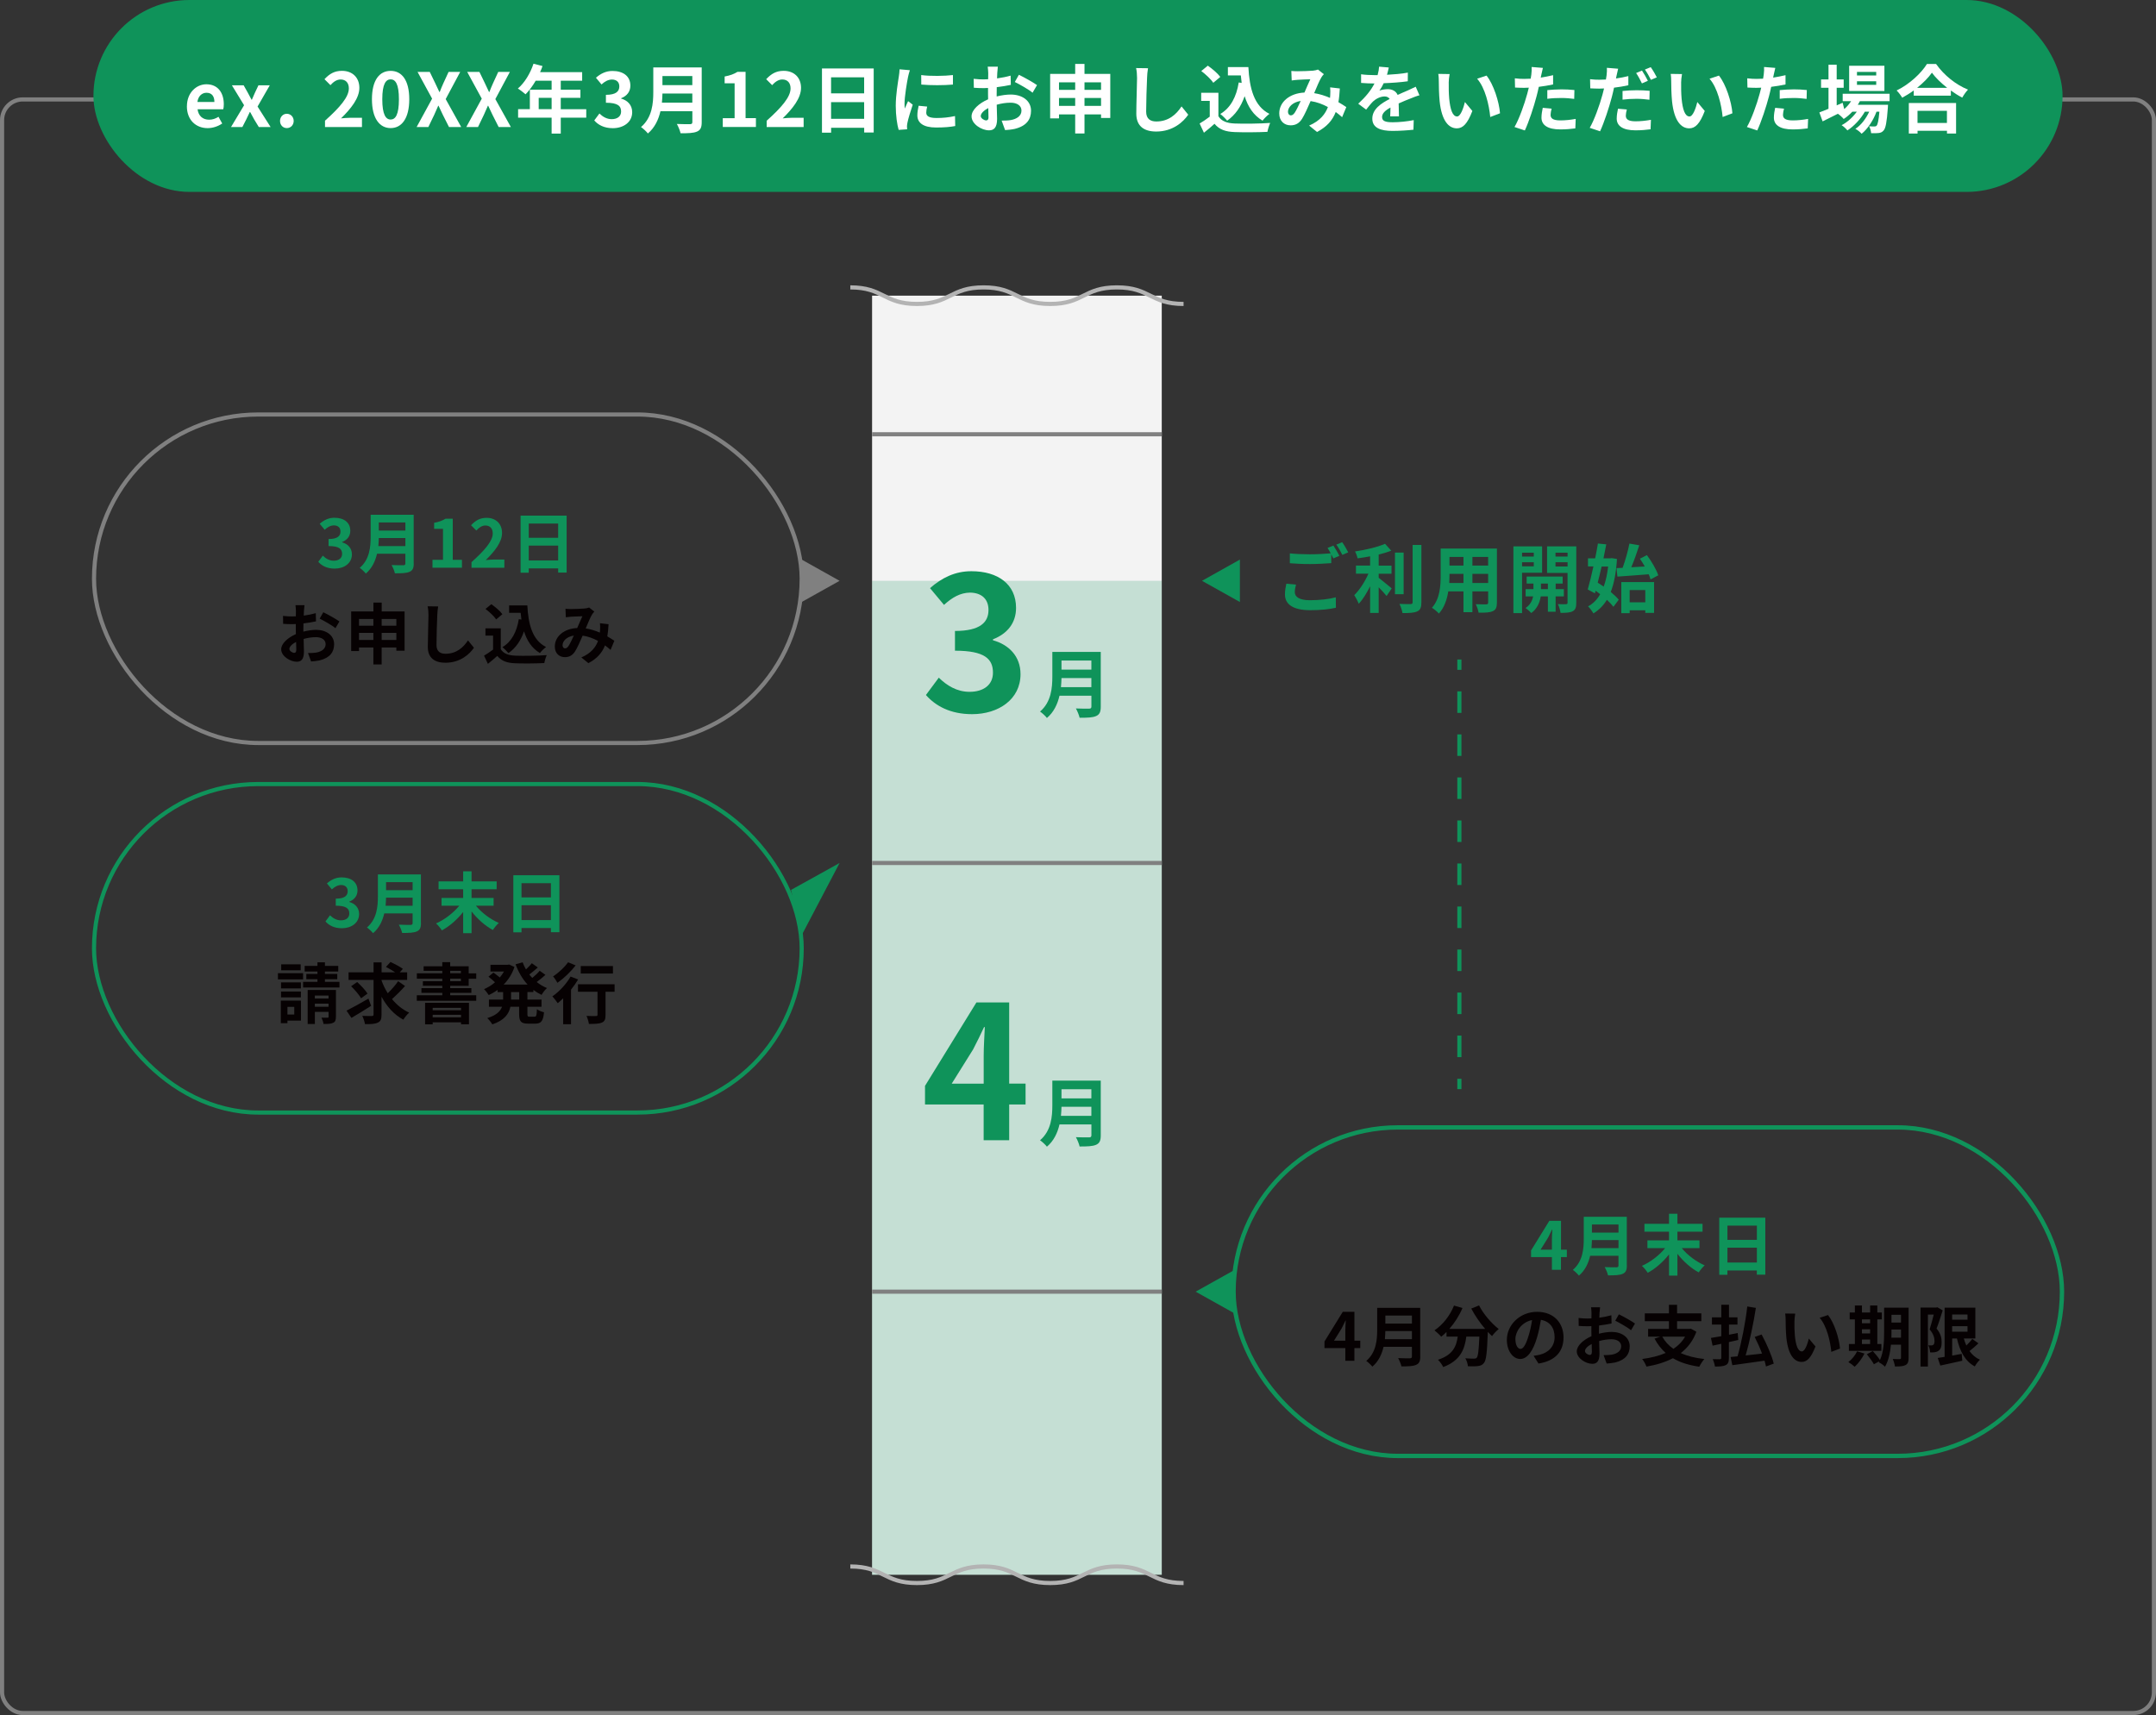<?xml version="1.0" encoding="UTF-8"?><svg id="_レイヤー_1" xmlns="http://www.w3.org/2000/svg" width="521" height="414.53" viewBox="0 0 521 414.53"><rect x="0" y="0" width="521" height="414.53" fill="#333333" stroke="none"/><defs><style>.cls-1{fill:#f3f3f3;}.cls-2{fill:#060102;}.cls-3{fill:#fff;}.cls-4,.cls-5{fill:#0f935a;}.cls-6{fill:gray;}.cls-7{stroke-dasharray:0 5;}.cls-7,.cls-8,.cls-9,.cls-10,.cls-11,.cls-12{fill:none;stroke-miterlimit:10;}.cls-7,.cls-8,.cls-11,.cls-12{stroke:#0f935a;}.cls-5{opacity:.2;}.cls-9{stroke:#b3b3b3;}.cls-10{stroke:gray;}.cls-11{stroke-dasharray:0 0 5.2 5.2;}.cls-12{stroke-width:1.05px;}</style></defs><rect class="cls-10" x=".5" y="24.03" width="520" height="390" rx="5" ry="5"/><rect class="cls-4" x="22.58" y="0" width="475.84" height="46.38" rx="23.19" ry="23.19"/><path class="cls-3" d="m45.17,25.68c0-3.28,2.29-5.31,4.7-5.31,2.77,0,4.21,2.03,4.21,4.83,0,.49-.05.97-.13,1.21h-6.21c.22,1.66,1.3,2.52,2.79,2.52.83,0,1.55-.25,2.27-.7l.9,1.62c-.99.68-2.27,1.12-3.53,1.12-2.81,0-5.01-1.96-5.01-5.28Zm6.64-1.03c0-1.37-.61-2.23-1.91-2.23-1.06,0-2,.76-2.2,2.23h4.1Z"/><path class="cls-3" d="m58.99,25.45l-2.95-4.83h2.84l1.01,1.8c.29.56.59,1.13.9,1.69h.07c.23-.56.5-1.13.74-1.69l.85-1.8h2.74l-2.95,5.13,3.15,4.95h-2.85l-1.12-1.84c-.32-.59-.65-1.21-.97-1.78h-.09c-.29.58-.56,1.17-.85,1.78l-.94,1.84h-2.74l3.15-5.26Z"/><path class="cls-3" d="m67.67,29.23c0-.97.7-1.73,1.64-1.73s1.66.76,1.66,1.73-.7,1.73-1.66,1.73-1.64-.76-1.64-1.73Z"/><path class="cls-3" d="m78.54,29.17c3.62-3.24,5.76-5.74,5.76-7.8,0-1.35-.74-2.16-2-2.16-.97,0-1.78.63-2.45,1.37l-1.44-1.44c1.22-1.3,2.41-2.02,4.23-2.02,2.52,0,4.2,1.62,4.2,4.11s-2,5-4.43,7.38c.67-.07,1.55-.14,2.16-.14h2.9v2.23h-8.93v-1.53Z"/><path class="cls-3" d="m89.88,23.99c0-4.61,1.8-6.86,4.52-6.86s4.5,2.27,4.5,6.86-1.8,6.97-4.5,6.97-4.52-2.38-4.52-6.97Zm6.52,0c0-3.73-.86-4.81-2-4.81s-2.02,1.08-2.02,4.81.86,4.9,2.02,4.9,2-1.15,2-4.9Z"/><path class="cls-3" d="m104.41,23.83l-3.51-6.45h2.95l1.33,2.74c.31.63.59,1.28.99,2.11h.09c.32-.83.59-1.48.88-2.11l1.26-2.74h2.81l-3.51,6.57,3.75,6.75h-2.95l-1.49-2.95c-.34-.68-.65-1.39-1.04-2.2h-.07c-.34.81-.65,1.51-.97,2.2l-1.42,2.95h-2.83l3.75-6.88Z"/><path class="cls-3" d="m116.41,23.83l-3.51-6.45h2.95l1.33,2.74c.31.63.59,1.28.99,2.11h.09c.32-.83.59-1.48.88-2.11l1.26-2.74h2.81l-3.51,6.57,3.75,6.75h-2.95l-1.49-2.95c-.34-.68-.65-1.39-1.04-2.2h-.07c-.34.81-.65,1.51-.97,2.2l-1.42,2.95h-2.83l3.75-6.88Z"/><path class="cls-3" d="m141.67,28.44h-6.16v3.85h-2.21v-3.85h-8.1v-2.05h2.84v-4.72h5.26v-2.16h-3.85c-.74,1.28-1.6,2.43-2.45,3.28-.41-.36-1.33-1.08-1.86-1.39,1.62-1.37,3.01-3.67,3.78-6l2.18.56c-.16.5-.36.99-.59,1.48h10.17v2.07h-5.17v2.16h4.75v1.98h-4.75v2.74h6.16v2.05Zm-8.37-2.05v-2.74h-3.12v2.74h3.12Z"/><path class="cls-3" d="m143.61,29.1l1.24-1.67c.79.77,1.76,1.37,2.97,1.37,1.35,0,2.27-.67,2.27-1.85,0-1.31-.77-2.12-3.67-2.12v-1.91c2.45,0,3.24-.85,3.24-2.03,0-1.04-.65-1.66-1.78-1.67-.95.02-1.73.47-2.52,1.19l-1.35-1.62c1.15-1.01,2.43-1.64,4-1.64,2.58,0,4.32,1.26,4.32,3.55,0,1.44-.81,2.48-2.23,3.04v.09c1.51.41,2.67,1.53,2.67,3.28,0,2.45-2.14,3.87-4.68,3.87-2.11,0-3.53-.79-4.47-1.85Z"/><path class="cls-3" d="m169.57,29.53c0,1.3-.31,1.91-1.13,2.27-.87.38-2.12.41-3.98.41-.13-.63-.56-1.66-.9-2.25,1.26.07,2.77.05,3.17.05.43,0,.58-.14.58-.52v-2.61h-7.71c-.47,2.02-1.37,3.98-3.04,5.38-.32-.45-1.19-1.24-1.66-1.55,2.72-2.32,2.97-5.76,2.97-8.5v-5.92h11.7v13.23Zm-2.27-4.72v-2.2h-7.22c-.02.68-.05,1.44-.13,2.2h7.35Zm-7.22-6.43v2.2h7.22v-2.2h-7.22Z"/><path class="cls-3" d="m174.66,28.56h2.86v-8.43h-2.41v-1.64c1.33-.25,2.25-.59,3.1-1.12h1.96v11.18h2.5v2.14h-8.01v-2.14Z"/><path class="cls-3" d="m185.28,29.17c3.62-3.24,5.76-5.74,5.76-7.8,0-1.35-.74-2.16-2-2.16-.97,0-1.78.63-2.45,1.37l-1.44-1.44c1.22-1.3,2.41-2.02,4.23-2.02,2.52,0,4.19,1.62,4.19,4.11s-2,5-4.43,7.38c.67-.07,1.55-.14,2.16-.14h2.9v2.23h-8.93v-1.53Z"/><path class="cls-3" d="m211.13,16.53v15.49h-2.3v-1.13h-7.99v1.17h-2.21v-15.52h12.51Zm-10.3,2.16v3.87h7.99v-3.87h-7.99Zm7.99,10.03v-4.03h-7.99v4.03h7.99Z"/><path class="cls-3" d="m219.87,16.97c-.14.36-.36,1.26-.43,1.58-.25,1.19-.86,4.75-.86,6.54,0,.34.02.77.07,1.15.25-.63.54-1.22.79-1.8l1.12.86c-.5,1.5-1.1,3.42-1.28,4.38-.05.25-.11.65-.11.83.02.2.02.49.04.74l-2.05.14c-.36-1.24-.7-3.42-.7-5.83,0-2.68.54-5.69.74-7.06.07-.5.18-1.19.18-1.75l2.5.22Zm4.18,8.8c-.14.58-.22,1.01-.22,1.49,0,.79.68,1.26,2.48,1.26,1.6,0,2.92-.14,4.47-.47l.05,2.41c-1.15.22-2.59.36-4.61.36-3.08,0-4.54-1.12-4.54-2.94,0-.74.13-1.49.31-2.32l2.05.2Zm6.23-7.63v2.3c-2.2.2-5.42.2-7.65,0l-.02-2.3c2.2.31,5.74.23,7.67,0Z"/><path class="cls-3" d="m240.83,23.32c1.21-.31,2.43-.47,3.42-.47,2.74,0,4.9,1.46,4.9,3.91,0,2.11-1.1,3.69-3.93,4.39-.83.18-1.64.25-2.34.29l-.83-2.29c.81,0,1.57-.02,2.2-.13,1.44-.25,2.59-.99,2.59-2.29,0-1.21-1.08-1.91-2.63-1.91-1.1,0-2.25.18-3.35.49.04,1.42.09,2.79.09,3.4,0,2.21-.81,2.79-1.96,2.79-1.75,0-4.21-1.49-4.21-3.38,0-1.57,1.82-3.17,4-4.12-.02-.41-.02-.83-.02-1.24v-1.5c-.34.02-.67.04-.95.04-.81,0-1.71-.02-2.48-.09l-.04-2.16c1.04.13,1.82.14,2.47.14.32,0,.67-.02,1.03-.04.02-.63.02-1.15.02-1.46,0-.38-.07-1.24-.13-1.57h2.45c-.04.32-.11,1.1-.14,1.55-.02.4-.04.83-.05,1.28,1.17-.16,2.34-.4,3.28-.67l.05,2.23c-1.01.23-2.23.41-3.4.56-.02.54-.02,1.08-.02,1.6v.63Zm-1.96,5.01c0-.45-.02-1.26-.05-2.2-1.1.56-1.82,1.3-1.82,1.93,0,.54.83,1.04,1.3,1.04.32,0,.58-.16.58-.77Zm7.35-10.26c1.37.67,3.44,1.84,4.38,2.5l-1.08,1.84c-.85-.74-3.17-2.05-4.29-2.59l.99-1.75Z"/><path class="cls-3" d="m268.3,17.85v10.66h-2.23v-.86h-4v4.61h-2.25v-4.61h-3.91v.96h-2.14v-10.75h6.05v-2.41h2.25v2.41h6.23Zm-12.39,2.05v1.82h3.91v-1.82h-3.91Zm3.91,5.69v-1.91h-3.91v1.91h3.91Zm2.25-5.69v1.82h4v-1.82h-4Zm4,5.69v-1.91h-4v1.91h4Z"/><path class="cls-3" d="m277.42,16.48c-.13.76-.22,1.66-.23,2.38-.09,1.91-.22,5.91-.22,8.12,0,1.8,1.08,2.38,2.45,2.38,2.95,0,4.83-1.69,6.1-3.64l1.62,2c-1.15,1.69-3.67,4.07-7.74,4.07-2.92,0-4.81-1.28-4.81-4.32,0-2.39.18-7.08.18-8.61,0-.85-.07-1.71-.23-2.41l2.88.04Z"/><path class="cls-3" d="m294.43,28.09c.74,1.21,2.09,1.69,3.96,1.76,2.11.09,6.16.04,8.55-.14-.23.5-.56,1.55-.67,2.16-2.16.11-5.78.14-7.92.05-2.21-.09-3.69-.59-4.86-2-.79.7-1.58,1.4-2.56,2.16l-1.04-2.23c.76-.45,1.66-1.04,2.45-1.66v-3.8h-2.07v-1.96h4.16v5.65Zm-1.24-8.08c-.56-.86-1.84-2.05-2.9-2.84l1.58-1.3c1.08.76,2.39,1.87,3.01,2.72l-1.69,1.42Zm6.86.04c-.07-.59-.14-1.21-.2-1.82h-3.13v-2.02h4.95c.27,5.09,1.35,9.43,5.09,11.31-.5.36-1.28,1.12-1.67,1.64-2.21-1.31-3.53-3.38-4.32-5.91-.9,2.57-2.27,4.55-4.23,5.92-.32-.42-1.15-1.24-1.66-1.62,2.52-1.49,3.91-4.18,4.46-7.62l.7.11Z"/><path class="cls-3" d="m324.31,28.31c-.47-.42-.99-.85-1.53-1.24-.79,2.02-2.14,3.58-4.52,4.83l-1.91-1.55c2.7-1.15,3.94-2.86,4.54-4.48-1.26-.68-2.67-1.22-4.18-1.44-.67,1.53-1.44,3.29-2.07,4.29-.7,1.08-1.55,1.57-2.77,1.57-1.57,0-2.74-1.08-2.74-2.88,0-2.75,2.5-4.88,6.09-5.04.5-1.15,1.01-2.36,1.42-3.21-.7.02-2.23.07-3.04.13-.38.02-1.01.09-1.46.16l-.09-2.3c.47.05,1.08.07,1.48.07,1.01,0,2.92-.07,3.75-.14.43-.04.9-.14,1.21-.27l1.42,1.12c-.25.27-.45.5-.59.76-.47.76-1.12,2.3-1.75,3.82,1.39.22,2.68.65,3.83,1.15.02-.22.04-.41.05-.61.04-.68.05-1.37-.02-1.94l2.34.27c-.07,1.19-.16,2.3-.34,3.31.74.41,1.39.85,1.91,1.19l-1.03,2.47Zm-10.01-3.91c-1.98.31-3.06,1.51-3.06,2.63,0,.5.31.85.67.85s.61-.16.94-.61c.45-.67.95-1.76,1.46-2.86Z"/><path class="cls-3" d="m335.94,28.11c.04-.52.05-1.35.07-2.12-1.31.72-2.03,1.42-2.03,2.3,0,.99.85,1.26,2.59,1.26,1.51,0,3.49-.2,5.06-.52l-.07,2.32c-1.19.14-3.37.29-5.04.29-2.79,0-4.9-.67-4.9-2.97s2.16-3.71,4.2-4.75c-.29-.45-.76-.61-1.24-.61-1.01,0-2.11.58-2.79,1.22-.54.54-1.04,1.19-1.66,1.96l-1.91-1.42c1.87-1.73,3.13-3.31,3.92-4.9h-.22c-.72,0-2.04-.04-3.01-.13v-2.09c.9.14,2.23.2,3.13.2h.86c.22-.81.34-1.53.36-2.04l2.34.2c-.09.43-.22,1.04-.43,1.76,1.67-.09,3.48-.23,5.04-.52l-.02,2.09c-1.71.25-3.91.4-5.82.47-.29.63-.65,1.28-1.03,1.8.47-.23,1.42-.36,2.02-.36,1.08,0,1.98.47,2.38,1.39.92-.43,1.67-.74,2.41-1.06.68-.31,1.31-.61,1.96-.92l.9,2.07c-.58.14-1.51.5-2.12.76-.79.31-1.8.7-2.9,1.21.02.99.05,2.3.07,3.12h-2.14Z"/><path class="cls-3" d="m350.09,20.05c-.02,1.15,0,2.5.11,3.78.25,2.57.79,4.32,1.91,4.32.85,0,1.55-2.09,1.89-3.49l1.8,2.16c-1.19,3.1-2.3,4.2-3.75,4.2-1.94,0-3.66-1.76-4.16-6.55-.16-1.64-.2-3.71-.2-4.81,0-.5-.02-1.26-.13-1.8l2.74.04c-.13.63-.22,1.67-.22,2.16Zm12.39,7.33l-2.36.9c-.27-2.86-1.22-7.06-3.17-9.25l2.27-.76c1.69,2.07,3.06,6.37,3.26,9.11Z"/><path class="cls-3" d="m375.31,20.41c-1.06.23-2.27.43-3.46.58-.16.77-.34,1.57-.54,2.29-.65,2.5-1.85,6.16-2.83,8.25l-2.5-.83c1.06-1.78,2.41-5.53,3.08-8.03.13-.47.25-.97.38-1.48-.41.02-.81.04-1.17.04-.86,0-1.53-.04-2.16-.07l-.05-2.23c.92.11,1.51.14,2.25.14.52,0,1.04-.02,1.58-.05.07-.4.13-.74.16-1.03.09-.67.11-1.39.07-1.8l2.72.22c-.13.49-.29,1.28-.38,1.67l-.14.68c1.01-.16,2.02-.36,2.99-.59v2.25Zm-.36,5.85c-.14.5-.25,1.1-.25,1.49,0,.77.45,1.35,2.36,1.35,1.19,0,2.43-.13,3.71-.36l-.09,2.29c-1.01.13-2.21.25-3.64.25-3.01,0-4.54-1.04-4.54-2.84,0-.81.16-1.67.31-2.38l2.14.2Zm-1.04-4.48c.99-.09,2.27-.18,3.42-.18,1.01,0,2.09.05,3.13.16l-.05,2.14c-.88-.11-1.98-.22-3.06-.22-1.24,0-2.32.05-3.44.2v-2.11Z"/><path class="cls-3" d="m393.49,20.6c-1.06.25-2.27.45-3.46.59-.16.76-.34,1.55-.54,2.29-.65,2.5-1.85,6.14-2.83,8.25l-2.5-.83c1.06-1.8,2.41-5.53,3.08-8.03.13-.49.27-.99.38-1.49-.42.02-.81.04-1.17.04-.86,0-1.53-.04-2.16-.07l-.05-2.21c.92.11,1.51.13,2.25.13.52,0,1.04-.02,1.58-.05.07-.38.13-.74.16-1.01.09-.67.11-1.39.07-1.82l2.72.22c-.13.5-.29,1.3-.38,1.69l-.14.67c1.01-.14,2.02-.34,2.99-.58v2.23Zm-.36,5.85c-.14.52-.25,1.1-.25,1.5,0,.77.45,1.37,2.36,1.37,1.19,0,2.43-.14,3.71-.36l-.09,2.29c-1.01.13-2.21.25-3.64.25-3.01,0-4.54-1.04-4.54-2.84,0-.83.16-1.69.31-2.38l2.14.18Zm-1.04-4.46c.99-.11,2.27-.18,3.42-.18,1.01,0,2.09.04,3.13.14l-.05,2.16c-.88-.11-1.98-.23-3.06-.23-1.24,0-2.32.07-3.44.2v-2.09Zm4.68-1.84c-.36-.74-.92-1.82-1.4-2.5l1.42-.59c.45.67,1.1,1.8,1.42,2.47l-1.44.63Zm2.14-3.91c.49.68,1.15,1.82,1.46,2.45l-1.42.61c-.38-.76-.95-1.8-1.46-2.49l1.42-.58Z"/><path class="cls-3" d="m406.25,20.05c-.02,1.15,0,2.5.11,3.78.25,2.57.79,4.32,1.91,4.32.85,0,1.55-2.09,1.89-3.49l1.8,2.16c-1.19,3.1-2.3,4.2-3.75,4.2-1.94,0-3.66-1.76-4.16-6.55-.16-1.64-.2-3.71-.2-4.81,0-.5-.02-1.26-.13-1.8l2.74.04c-.13.63-.22,1.67-.22,2.16Zm12.39,7.33l-2.36.9c-.27-2.86-1.22-7.06-3.17-9.25l2.27-.76c1.69,2.07,3.06,6.37,3.26,9.11Z"/><path class="cls-3" d="m431.47,20.41c-1.06.23-2.27.43-3.46.58-.16.77-.34,1.57-.54,2.29-.65,2.5-1.85,6.16-2.83,8.25l-2.5-.83c1.06-1.78,2.41-5.53,3.08-8.03.13-.47.25-.97.38-1.48-.41.02-.81.04-1.17.04-.86,0-1.53-.04-2.16-.07l-.05-2.23c.92.11,1.51.14,2.25.14.52,0,1.04-.02,1.58-.05.07-.4.13-.74.16-1.03.09-.67.11-1.39.07-1.8l2.72.22c-.13.49-.29,1.28-.38,1.67l-.14.68c1.01-.16,2.02-.36,2.99-.59v2.25Zm-.36,5.85c-.14.5-.25,1.1-.25,1.49,0,.77.45,1.35,2.36,1.35,1.19,0,2.43-.13,3.71-.36l-.09,2.29c-1.01.13-2.21.25-3.64.25-3.01,0-4.54-1.04-4.54-2.84,0-.81.16-1.67.31-2.38l2.14.2Zm-1.04-4.48c.99-.09,2.27-.18,3.42-.18,1.01,0,2.09.05,3.13.16l-.05,2.14c-.88-.11-1.98-.22-3.06-.22-1.24,0-2.32.05-3.44.2v-2.11Z"/><path class="cls-3" d="m449.43,24.47c-.14.29-.32.58-.5.86h7.31s-.02.49-.04.74c-.25,3.51-.54,4.95-1.03,5.47-.34.41-.74.56-1.19.61-.41.05-1.1.07-1.82.04-.04-.5-.22-1.22-.49-1.67.58.05,1.04.05,1.28.05.25,0,.4-.04.54-.2.25-.27.47-1.19.67-3.37h-.7c-.74,2.02-2.14,4.2-3.6,5.33-.36-.42-.97-.9-1.51-1.19,1.37-.86,2.57-2.47,3.35-4.14h-1.06c-.97,1.73-2.65,3.53-4.21,4.52-.34-.41-.9-.95-1.4-1.26,1.33-.67,2.72-1.93,3.67-3.26h-1.08c-.65.68-1.35,1.3-2.09,1.76-.27-.34-.95-.97-1.4-1.26-1.3.65-2.59,1.3-3.69,1.84l-.79-2.16c.61-.23,1.37-.54,2.21-.88v-5.08h-1.8v-2.02h1.8v-3.55h1.98v3.55h1.69v2.02h-1.69v4.25l1.44-.63.38,1.53c.65-.56,1.21-1.21,1.66-1.91h-2.03v-1.8h11.33v1.8h-7.17Zm5.94-2.48h-8.52v-6.09h8.52v6.09Zm-1.98-4.61h-4.65v.86h4.65v-.86Zm0,2.27h-4.65v.86h4.65v-.86Z"/><path class="cls-3" d="m467.86,15.47c1.93,2.75,4.84,5.04,7.71,6.19-.52.56-1.01,1.26-1.39,1.93-.92-.47-1.86-1.06-2.75-1.71v1.24h-8.97v-1.26c-.88.65-1.84,1.24-2.79,1.76-.29-.52-.88-1.3-1.35-1.75,3.1-1.49,5.98-4.21,7.33-6.41h2.21Zm-6.59,9.43h11.42v7.38h-2.2v-.67h-7.11v.67h-2.11v-7.38Zm9.27-3.67c-1.49-1.17-2.83-2.47-3.69-3.66-.85,1.21-2.11,2.48-3.58,3.66h7.27Zm-7.17,5.56v2.93h7.11v-2.93h-7.11Z"/><rect class="cls-1" x="210.74" y="71.46" width="70" height="309.15"/><path class="cls-4" d="m76.91,135.79l1.1-1.49c.7.69,1.57,1.22,2.64,1.22,1.2,0,2.02-.59,2.02-1.65,0-1.17-.69-1.89-3.27-1.89v-1.7c2.18,0,2.88-.75,2.88-1.81,0-.93-.58-1.47-1.58-1.49-.85.02-1.54.42-2.24,1.06l-1.2-1.44c1.02-.9,2.16-1.46,3.55-1.46,2.29,0,3.84,1.12,3.84,3.15,0,1.28-.72,2.21-1.98,2.71v.08c1.34.37,2.37,1.36,2.37,2.91,0,2.18-1.91,3.44-4.16,3.44-1.87,0-3.14-.7-3.97-1.65Z"/><path class="cls-4" d="m99.98,136.18c0,1.15-.27,1.7-1.01,2.02-.77.34-1.89.37-3.54.37-.11-.56-.5-1.47-.8-2,1.12.06,2.46.05,2.82.05.38,0,.51-.13.51-.46v-2.32h-6.85c-.42,1.79-1.22,3.54-2.71,4.79-.29-.4-1.06-1.1-1.47-1.38,2.42-2.06,2.64-5.12,2.64-7.56v-5.27h10.4v11.76Zm-2.02-4.19v-1.95h-6.42c-.02.61-.05,1.28-.11,1.95h6.53Zm-6.42-5.71v1.95h6.42v-1.95h-6.42Z"/><path class="cls-4" d="m104.51,135.31h2.54v-7.49h-2.14v-1.46c1.18-.22,2-.53,2.75-.99h1.75v9.94h2.22v1.9h-7.12v-1.9Z"/><path class="cls-4" d="m113.95,135.86c3.22-2.88,5.12-5.11,5.12-6.93,0-1.2-.66-1.92-1.78-1.92-.86,0-1.58.56-2.18,1.22l-1.28-1.28c1.09-1.15,2.14-1.79,3.76-1.79,2.24,0,3.73,1.44,3.73,3.65s-1.78,4.45-3.94,6.56c.59-.06,1.38-.13,1.92-.13h2.58v1.98h-7.94v-1.36Z"/><path class="cls-4" d="m136.93,124.62v13.77h-2.05v-1.01h-7.11v1.04h-1.97v-13.8h11.12Zm-9.16,1.92v3.44h7.11v-3.44h-7.11Zm7.11,8.92v-3.59h-7.11v3.59h7.11Z"/><path class="cls-2" d="m73.35,152.65c1.07-.27,2.16-.42,3.04-.42,2.43,0,4.35,1.3,4.35,3.47,0,1.87-.98,3.28-3.49,3.91-.74.16-1.46.22-2.08.26l-.74-2.03c.72,0,1.39-.02,1.95-.11,1.28-.22,2.31-.88,2.31-2.03,0-1.07-.96-1.7-2.34-1.7-.98,0-2,.16-2.98.43.03,1.26.08,2.48.08,3.03,0,1.97-.72,2.48-1.75,2.48-1.55,0-3.75-1.33-3.75-3.01,0-1.39,1.62-2.82,3.55-3.67-.02-.37-.02-.74-.02-1.1v-1.33c-.3.02-.59.03-.85.03-.72,0-1.52-.02-2.21-.08l-.03-1.92c.93.11,1.62.13,2.19.13.29,0,.59-.02.91-.03.02-.56.02-1.02.02-1.3,0-.34-.06-1.1-.11-1.39h2.18c-.03.29-.1.98-.13,1.38-.02.35-.03.74-.05,1.14,1.04-.14,2.08-.35,2.91-.59l.05,1.98c-.9.21-1.98.37-3.03.5-.02.48-.02.96-.02,1.42v.56Zm-1.75,4.45c0-.4-.02-1.12-.05-1.95-.98.5-1.62,1.15-1.62,1.71,0,.48.74.93,1.15.93.29,0,.51-.14.51-.69Zm6.53-9.12c1.22.59,3.06,1.63,3.89,2.22l-.96,1.63c-.75-.66-2.82-1.82-3.81-2.31l.88-1.55Z"/><path class="cls-2" d="m97.77,147.79v9.48h-1.99v-.77h-3.55v4.1h-2v-4.1h-3.47v.85h-1.9v-9.56h5.38v-2.15h2v2.15h5.54Zm-11.01,1.82v1.62h3.47v-1.62h-3.47Zm3.47,5.06v-1.7h-3.47v1.7h3.47Zm2-5.06v1.62h3.55v-1.62h-3.55Zm3.55,5.06v-1.7h-3.55v1.7h3.55Z"/><path class="cls-2" d="m105.88,146.57c-.11.67-.19,1.47-.21,2.11-.08,1.7-.19,5.25-.19,7.22,0,1.6.96,2.11,2.18,2.11,2.62,0,4.29-1.5,5.43-3.23l1.44,1.78c-1.02,1.5-3.27,3.62-6.88,3.62-2.59,0-4.27-1.14-4.27-3.84,0-2.13.16-6.29.16-7.65,0-.75-.06-1.52-.21-2.15l2.56.03Z"/><path class="cls-2" d="m121,156.9c.66,1.07,1.86,1.5,3.52,1.57,1.87.08,5.47.03,7.6-.13-.21.45-.5,1.38-.59,1.92-1.92.1-5.14.13-7.04.05-1.97-.08-3.28-.53-4.32-1.78-.7.62-1.41,1.25-2.27,1.92l-.93-1.98c.67-.4,1.47-.93,2.18-1.47v-3.38h-1.84v-1.75h3.7v5.03Zm-1.1-7.19c-.5-.77-1.63-1.82-2.58-2.53l1.41-1.15c.96.67,2.13,1.66,2.67,2.42l-1.5,1.26Zm6.1.03c-.06-.53-.13-1.07-.18-1.62h-2.79v-1.79h4.4c.24,4.53,1.2,8.39,4.53,10.05-.45.32-1.14.99-1.49,1.46-1.97-1.17-3.14-3.01-3.84-5.25-.8,2.29-2.02,4.05-3.76,5.27-.29-.37-1.02-1.1-1.47-1.44,2.24-1.33,3.47-3.71,3.97-6.77l.62.1Z"/><path class="cls-2" d="m147.56,157.09c-.42-.37-.88-.75-1.36-1.1-.71,1.79-1.91,3.19-4.02,4.29l-1.7-1.38c2.4-1.02,3.51-2.54,4.03-3.99-1.12-.61-2.37-1.09-3.71-1.28-.59,1.36-1.28,2.93-1.84,3.81-.62.96-1.38,1.39-2.46,1.39-1.39,0-2.43-.96-2.43-2.56,0-2.45,2.23-4.34,5.41-4.48.45-1.02.9-2.1,1.26-2.85-.62.02-1.98.06-2.71.11-.34.02-.9.08-1.3.14l-.08-2.05c.42.05.96.06,1.31.06.9,0,2.59-.06,3.33-.13.38-.03.8-.13,1.07-.24l1.26.99c-.22.24-.4.45-.53.67-.42.67-.99,2.05-1.55,3.39,1.23.19,2.38.58,3.41,1.02.02-.19.03-.37.05-.54.03-.61.05-1.22-.02-1.73l2.08.24c-.06,1.06-.14,2.05-.3,2.94.66.37,1.23.75,1.7,1.06l-.91,2.19Zm-8.9-3.47c-1.76.27-2.72,1.34-2.72,2.34,0,.45.27.75.59.75s.54-.14.83-.54c.4-.59.85-1.57,1.3-2.54Z"/><path class="cls-4" d="m78.65,222.71l1.1-1.49c.7.69,1.57,1.22,2.64,1.22,1.2,0,2.02-.59,2.02-1.65,0-1.17-.69-1.89-3.27-1.89v-1.7c2.18,0,2.88-.75,2.88-1.81,0-.93-.58-1.47-1.58-1.49-.85.02-1.54.42-2.24,1.06l-1.2-1.44c1.02-.9,2.16-1.46,3.55-1.46,2.29,0,3.84,1.12,3.84,3.15,0,1.28-.72,2.21-1.98,2.71v.08c1.34.37,2.37,1.36,2.37,2.91,0,2.18-1.91,3.44-4.16,3.44-1.87,0-3.14-.7-3.97-1.65Z"/><path class="cls-4" d="m101.73,223.1c0,1.15-.27,1.7-1.01,2.02-.77.34-1.89.37-3.54.37-.11-.56-.5-1.47-.8-2,1.12.06,2.46.05,2.82.05.38,0,.51-.13.51-.46v-2.32h-6.85c-.42,1.79-1.22,3.54-2.71,4.79-.29-.4-1.06-1.1-1.47-1.38,2.42-2.06,2.64-5.12,2.64-7.56v-5.27h10.4v11.76Zm-2.02-4.19v-1.95h-6.42c-.02.61-.05,1.28-.11,1.95h6.53Zm-6.42-5.71v1.95h6.42v-1.95h-6.42Z"/><path class="cls-4" d="m114.99,218.89c1.38,1.71,3.51,3.3,5.55,4.18-.48.4-1.1,1.18-1.44,1.7-1.86-.99-3.71-2.64-5.15-4.48v5.25h-2.03v-5.12c-1.42,1.82-3.28,3.44-5.14,4.45-.32-.5-.94-1.28-1.41-1.68,2.08-.91,4.21-2.56,5.62-4.29h-4.29v-1.87h5.22v-2.1h-5.94v-1.9h5.94v-2.43h2.03v2.43h6.07v1.9h-6.07v2.1h5.33v1.87h-4.29Z"/><path class="cls-4" d="m135.18,211.54v13.77h-2.05v-1.01h-7.11v1.04h-1.97v-13.8h11.12Zm-9.16,1.92v3.44h7.11v-3.44h-7.11Zm7.11,8.92v-3.59h-7.11v3.59h7.11Z"/><path class="cls-2" d="m73.24,236.72h-6.08v-1.5h6.08v1.5Zm-.51,9.96h-3.27v.62h-1.6v-5.46h4.87v4.83Zm-.02-7.78h-4.8v-1.46h4.8v1.46Zm-4.8.74h4.8v1.42h-4.8v-1.42Zm4.75-5.12h-4.71v-1.44h4.71v1.44Zm-3.2,8.84v1.84h1.65v-1.84h-1.65Zm12.57-6.05v1.36h-8.79v-1.36h3.47v-.64h-2.69v-1.28h2.69v-.58h-3.09v-1.36h3.09v-.86h1.81v.86h3.22v1.36h-3.22v.58h2.98v1.28h-2.98v.64h3.51Zm-.86,8.45c0,.8-.14,1.22-.69,1.46-.53.26-1.28.27-2.3.27-.06-.46-.29-1.1-.5-1.52.59.02,1.25.02,1.46,0,.21,0,.26-.06.26-.24v-1.17h-3.31v2.94h-1.74v-8.23h6.83v6.48Zm-5.09-5.14v.72h3.31v-.72h-3.31Zm3.31,2.71v-.75h-3.31v.75h3.31Z"/><path class="cls-2" d="m89.67,243.11c-1.58,1.02-3.36,2.11-4.75,2.91l-1.18-1.75c1.33-.66,3.39-1.81,5.3-2.91l.64,1.74Zm8.21-4.8c-.96,1.1-2.18,2.3-3.15,3.17,1.14,1.39,2.53,2.53,4.15,3.27-.46.38-1.09,1.15-1.41,1.7-2.24-1.2-3.97-3.15-5.27-5.54v4.29c0,1.12-.21,1.65-.88,1.95-.67.34-1.7.4-3.12.38-.08-.54-.37-1.44-.66-2,.98.05,1.99.03,2.31.03.3,0,.42-.1.42-.38v-8.34h-6.04v-1.84h6.04v-2.4h1.94v2.4h3.27c-.66-.45-1.52-.94-2.21-1.3l1.1-1.2c.96.45,2.3,1.15,2.98,1.67l-.74.83h1.78v1.84h-6.18v.16c.38,1.07.9,2.1,1.49,3.06.9-.86,1.89-1.98,2.51-2.91l1.68,1.17Zm-10.63,2.96c-.45-.8-1.52-2.05-2.4-2.9l1.46-1.02c.9.82,2,1.97,2.5,2.8l-1.55,1.12Z"/><path class="cls-2" d="m108.79,238.26v.56h5.12v1.15h-5.12v.58h6.29v1.33h-14.36v-1.33h6.16v-.58h-5.04v-1.15h5.04v-.56h-4.69v-1.1h4.69v-.61h-6.15v-1.31h6.15v-.59h-4.51v-1.1h4.51v-1.01h1.91v1.01h4.47v1.7h1.82v1.31h-1.82v1.71h-4.47Zm-6.07,4.11h10.61v5.19h-1.92v-.46h-6.85v.48h-1.84v-5.2Zm1.84,1.22v.58h6.85v-.58h-6.85Zm6.85,2.3v-.62h-6.85v.62h6.85Zm-2.62-10.66h2.58v-.59h-2.58v.59Zm0,1.92h2.58v-.61h-2.58v.61Z"/><path class="cls-2" d="m127.45,239.78v1.81h3.41v1.74h-3.41v1.73c0,.58.06.67.51.67h1.23c.42,0,.5-.32.56-1.82.4.32,1.17.64,1.71.75-.19,2.11-.69,2.75-2.1,2.75h-1.75c-1.73,0-2.16-.56-2.16-2.34v-1.74h-2.11c-.35,1.68-1.41,3.27-4.37,4.26-.24-.43-.82-1.17-1.22-1.52,2.21-.67,3.17-1.66,3.57-2.74h-3.17v-1.74h3.43v-1.81h-1.34v-.53c-.67.5-1.39.91-2.13,1.26-.26-.43-.78-1.09-1.15-1.44.93-.38,1.84-.94,2.66-1.65-.42-.42-1.06-.96-1.58-1.36l1.2-.99c.48.34,1.09.8,1.54,1.18.38-.45.72-.93,1.01-1.44h-3.27v-1.63h4.18l.34-.06,1.28.59c-.56,1.68-1.47,3.1-2.61,4.26h5.79c-1.25-1.34-2.21-3.01-2.91-4.9l1.71-.48c.22.59.48,1.17.8,1.71.53-.48,1.06-1.04,1.42-1.49l1.44,1.02c-.66.59-1.39,1.22-2.05,1.7.22.29.46.56.72.83.64-.54,1.34-1.18,1.79-1.73l1.39.99c-.66.59-1.42,1.23-2.11,1.73.74.59,1.57,1.09,2.48,1.46-.45.38-1.02,1.14-1.31,1.65-.71-.34-1.36-.74-1.97-1.2v.51h-1.46Zm-1.98,0h-1.97v1.81h1.97v-1.81Z"/><path class="cls-2" d="m139.7,236.74c-.48.82-1.07,1.65-1.71,2.45v8.36h-1.9v-6.26c-.45.43-.88.83-1.31,1.18-.27-.38-.91-1.25-1.3-1.65,1.63-1.12,3.38-2.98,4.4-4.79l1.83.7Zm-.59-3.41c-1.15,1.5-2.88,3.15-4.4,4.21-.24-.42-.72-1.18-1.06-1.55,1.33-.85,2.85-2.29,3.62-3.41l1.84.75Zm9.41,6.37h-2.19v5.62c0,1.02-.19,1.55-.9,1.84-.67.29-1.7.32-3.12.32-.08-.56-.32-1.39-.58-1.94.91.05,1.97.05,2.26.03.29,0,.4-.06.4-.3v-5.57h-4.72v-1.81h8.85v1.81Zm-.4-4.4h-7.78v-1.81h7.78v1.81Z"/><rect class="cls-5" x="210.74" y="140.38" width="70" height="240.23"/><path class="cls-4" d="m223.76,167.97l3.1-4.18c1.98,1.93,4.41,3.42,7.42,3.42,3.38,0,5.67-1.66,5.67-4.63,0-3.28-1.93-5.31-9.18-5.31v-4.77c6.12,0,8.1-2.11,8.1-5.08,0-2.61-1.62-4.14-4.45-4.19-2.39.04-4.32,1.17-6.3,2.97l-3.38-4.05c2.88-2.52,6.07-4.09,9.99-4.09,6.43,0,10.8,3.15,10.8,8.86,0,3.6-2.03,6.21-5.58,7.6v.23c3.78,1.04,6.66,3.82,6.66,8.19,0,6.12-5.36,9.67-11.7,9.67-5.26,0-8.82-1.98-11.16-4.63Z"/><path class="cls-4" d="m266,170.8c0,1.3-.31,1.91-1.13,2.27-.87.38-2.12.41-3.98.41-.13-.63-.56-1.66-.9-2.25,1.26.07,2.77.05,3.17.05.43,0,.58-.14.58-.52v-2.61h-7.71c-.47,2.02-1.37,3.98-3.04,5.38-.32-.45-1.19-1.24-1.66-1.55,2.72-2.32,2.97-5.76,2.97-8.5v-5.92h11.7v13.23Zm-2.27-4.72v-2.2h-7.22c-.02.68-.05,1.44-.13,2.2h7.35Zm-7.22-6.43v2.2h7.22v-2.2h-7.22Z"/><path class="cls-4" d="m247.83,266.95h-3.96v8.64h-6.17v-8.64h-14.17v-4.5l12.42-20.16h7.92v19.62h3.96v5.04Zm-10.12-5.04v-6.79c0-1.94.18-4.95.27-6.88h-.18c-.81,1.75-1.71,3.6-2.65,5.4l-5.17,8.28h7.74Z"/><path class="cls-4" d="m266,274.42c0,1.3-.31,1.91-1.13,2.27-.87.38-2.12.41-3.98.41-.13-.63-.56-1.66-.9-2.25,1.26.07,2.77.05,3.17.05.43,0,.58-.14.58-.52v-2.61h-7.71c-.47,2.02-1.37,3.98-3.04,5.38-.32-.45-1.19-1.24-1.66-1.55,2.72-2.32,2.97-5.76,2.97-8.5v-5.92h11.7v13.23Zm-2.27-4.72v-2.2h-7.22c-.02.68-.05,1.44-.13,2.2h7.35Zm-7.22-6.43v2.2h7.22v-2.2h-7.22Z"/><path class="cls-4" d="m378.62,303.83h-1.41v3.07h-2.19v-3.07h-5.04v-1.6l4.42-7.17h2.82v6.98h1.41v1.79Zm-3.6-1.79v-2.42c0-.69.06-1.76.1-2.45h-.06c-.29.62-.61,1.28-.94,1.92l-1.84,2.95h2.75Z"/><path class="cls-4" d="m393.13,305.86c0,1.15-.27,1.7-1.01,2.02-.77.34-1.89.37-3.54.37-.11-.56-.5-1.47-.8-2,1.12.06,2.46.05,2.82.05.38,0,.51-.13.51-.46v-2.32h-6.85c-.42,1.79-1.21,3.54-2.71,4.79-.29-.4-1.05-1.1-1.47-1.38,2.42-2.06,2.64-5.12,2.64-7.56v-5.27h10.4v11.76Zm-2.02-4.19v-1.95h-6.42c-.02.61-.05,1.28-.11,1.95h6.53Zm-6.42-5.71v1.95h6.42v-1.95h-6.42Z"/><path class="cls-4" d="m406.39,301.65c1.38,1.71,3.51,3.3,5.55,4.18-.48.4-1.1,1.18-1.44,1.7-1.86-.99-3.71-2.64-5.15-4.48v5.25h-2.03v-5.12c-1.42,1.82-3.28,3.44-5.14,4.45-.32-.5-.94-1.28-1.41-1.68,2.08-.91,4.21-2.56,5.62-4.29h-4.29v-1.87h5.22v-2.1h-5.94v-1.9h5.94v-2.43h2.03v2.43h6.07v1.9h-6.07v2.1h5.33v1.87h-4.29Z"/><path class="cls-4" d="m426.59,294.31v13.77h-2.05v-1.01h-7.11v1.04h-1.97v-13.8h11.12Zm-9.15,1.92v3.44h7.11v-3.44h-7.11Zm7.11,8.92v-3.59h-7.11v3.59h7.11Z"/><path class="cls-2" d="m328.7,325.83h-1.41v3.07h-2.19v-3.07h-5.04v-1.6l4.42-7.17h2.82v6.98h1.41v1.79Zm-3.6-1.79v-2.42c0-.69.06-1.76.1-2.45h-.06c-.29.62-.61,1.28-.94,1.92l-1.84,2.95h2.75Z"/><path class="cls-2" d="m343.21,327.86c0,1.15-.27,1.7-1.01,2.02-.77.34-1.89.37-3.54.37-.11-.56-.5-1.47-.8-2,1.12.06,2.46.05,2.82.05.38,0,.51-.13.51-.46v-2.32h-6.85c-.42,1.79-1.21,3.54-2.71,4.79-.29-.4-1.05-1.1-1.47-1.38,2.42-2.06,2.64-5.12,2.64-7.56v-5.27h10.4v11.76Zm-2.02-4.19v-1.95h-6.42c-.02.61-.05,1.28-.11,1.95h6.53Zm-6.42-5.71v1.95h6.42v-1.95h-6.42Z"/><path class="cls-2" d="m357.42,315.52c1.01,2.03,3.01,4.35,4.75,5.7-.51.4-1.25,1.17-1.62,1.71-.34-.3-.67-.66-1.02-1.02v.11c-.18,4.83-.37,6.72-.93,7.4-.4.51-.83.67-1.46.75-.54.08-1.47.08-2.42.05-.03-.58-.29-1.38-.62-1.92.88.06,1.71.08,2.11.08.29,0,.46-.03.64-.22.32-.34.5-1.76.64-5.11h-3.15c-.4,3.07-1.44,5.81-5.59,7.36-.24-.54-.8-1.33-1.26-1.76,3.62-1.17,4.45-3.27,4.77-5.6h-2.71v-1.12c-.42.43-.85.82-1.28,1.15-.35-.43-1.17-1.2-1.63-1.54,2-1.34,3.76-3.55,4.72-5.99l2.05.59c-.78,1.84-1.9,3.6-3.17,5.04h8.64c-1.27-1.47-2.46-3.23-3.35-4.91l1.87-.75Z"/><path class="cls-2" d="m370.6,327.69c.61-.08,1.06-.16,1.47-.26,2.03-.48,3.6-1.94,3.6-4.24s-1.18-3.83-3.31-4.19c-.22,1.34-.5,2.82-.95,4.31-.94,3.2-2.32,5.15-4.05,5.15s-3.23-1.94-3.23-4.61c0-3.65,3.19-6.79,7.3-6.79s6.4,2.74,6.4,6.19-2.05,5.7-6.05,6.31l-1.19-1.87Zm-1.23-4.8c.37-1.17.66-2.53.85-3.84-2.62.54-4.02,2.85-4.02,4.59,0,1.6.64,2.38,1.23,2.38.66,0,1.29-.99,1.94-3.14Z"/><path class="cls-2" d="m386.43,322.34c1.07-.27,2.16-.42,3.04-.42,2.43,0,4.35,1.3,4.35,3.47,0,1.87-.98,3.28-3.49,3.91-.74.16-1.46.22-2.08.26l-.74-2.03c.72,0,1.39-.02,1.95-.11,1.28-.22,2.3-.88,2.3-2.03,0-1.07-.96-1.7-2.34-1.7-.97,0-2,.16-2.98.43.03,1.26.08,2.48.08,3.03,0,1.97-.72,2.48-1.74,2.48-1.55,0-3.75-1.33-3.75-3.01,0-1.39,1.62-2.82,3.55-3.67-.02-.37-.02-.74-.02-1.1v-1.33c-.3.02-.59.03-.85.03-.72,0-1.52-.02-2.21-.08l-.03-1.92c.93.11,1.62.13,2.19.13.29,0,.59-.02.91-.03.02-.56.02-1.02.02-1.3,0-.34-.06-1.1-.11-1.39h2.18c-.03.29-.1.98-.13,1.38-.02.35-.03.74-.05,1.14,1.04-.14,2.08-.35,2.91-.59l.05,1.98c-.9.21-1.98.37-3.03.5-.02.48-.02.96-.02,1.42v.56Zm-1.75,4.45c0-.4-.02-1.12-.05-1.95-.98.5-1.62,1.15-1.62,1.71,0,.48.74.93,1.15.93.29,0,.51-.14.51-.69Zm6.53-9.12c1.22.59,3.06,1.63,3.89,2.22l-.96,1.63c-.75-.66-2.82-1.82-3.81-2.31l.88-1.55Z"/><path class="cls-2" d="m409.93,321.88c-.8,2.19-2.11,3.87-3.76,5.15,1.58.72,3.47,1.2,5.68,1.44-.4.45-.95,1.3-1.22,1.86-2.54-.37-4.66-1.04-6.37-2.06-1.87.99-4.05,1.63-6.39,2.03-.18-.51-.67-1.41-1.04-1.84,2.1-.27,4.03-.74,5.68-1.46-1.07-.94-1.95-2.1-2.69-3.46l1.41-.48h-2.96v-1.87h5.03v-1.86h-5.83v-1.89h5.83v-2.08h1.97v2.08h5.86v1.89h-5.86v1.86h2.99l.34-.06,1.33.75Zm-8.24,1.18c.64,1.17,1.54,2.15,2.69,2.95,1.17-.77,2.13-1.73,2.82-2.95h-5.51Z"/><path class="cls-2" d="m417.79,324.37v3.83c0,.98-.19,1.44-.75,1.74-.56.29-1.41.35-2.62.35-.06-.5-.3-1.28-.54-1.79.72.03,1.5.03,1.73.03.24-.02.34-.1.34-.35v-3.39c-.75.16-1.46.32-2.1.45l-.4-1.87c.7-.1,1.55-.26,2.5-.42v-2.8h-2.26v-1.76h2.26v-3.04h1.86v3.04h2.05v1.76h-2.05v2.45c.7-.14,1.41-.27,2.11-.42l.13,1.68-2.24.51Zm8.96,5.91c-.08-.42-.21-.9-.35-1.41-2.77.42-5.67.78-7.78,1.09l-.42-1.98c.5-.05,1.06-.1,1.68-.16.95-3.33,1.92-8.18,2.35-12.05l2.08.34c-.59,3.84-1.54,8.26-2.47,11.49,1.27-.13,2.61-.29,3.96-.45-.51-1.36-1.15-2.79-1.78-4.02l1.68-.59c1.21,2.24,2.48,5.14,2.93,7.04l-1.89.7Z"/><path class="cls-2" d="m433.63,319.43c-.02,1.02,0,2.23.1,3.36.22,2.29.71,3.84,1.7,3.84.75,0,1.38-1.86,1.68-3.11l1.6,1.92c-1.06,2.75-2.05,3.73-3.33,3.73-1.73,0-3.25-1.57-3.7-5.83-.14-1.46-.18-3.3-.18-4.27,0-.45-.02-1.12-.11-1.6l2.43.03c-.11.56-.19,1.49-.19,1.92Zm11.01,6.51l-2.1.8c-.24-2.55-1.09-6.27-2.82-8.23l2.02-.67c1.5,1.84,2.72,5.67,2.9,8.1Z"/><path class="cls-2" d="m450.55,327.14c-.56,1.17-1.5,2.42-2.37,3.2-.35-.34-1.09-.88-1.52-1.14.83-.62,1.66-1.63,2.11-2.59l1.78.53Zm4.1-.64h-7.86v-1.66h1.44v-5.94h-1.25v-1.67h1.25v-1.7h1.71v1.7h1.98v-1.7h1.74v1.7h1.09v1.67h-1.09v5.94h.98v1.66Zm-4.71-7.6v.93h1.98v-.93h-1.98Zm0,3.39h1.98v-1.01h-1.98v1.01Zm0,2.55h1.98v-1.09h-1.98v1.09Zm11.28,3.35c0,.94-.18,1.44-.74,1.74-.56.3-1.38.35-2.56.34-.06-.5-.3-1.33-.54-1.81.69.05,1.46.03,1.68.03.24,0,.32-.08.32-.34v-3.15h-2.43c-.18,1.89-.58,3.89-1.44,5.33-.3-.34-1.09-.91-1.51-1.07.05-.1.11-.18.16-.27l-1.33.75c-.32-.62-1.09-1.68-1.71-2.42l1.44-.78c.58.64,1.33,1.52,1.73,2.18.93-2,1.01-4.71,1.01-6.79v-5.87h5.92v12.13Zm-1.84-4.88v-1.97h-2.3v.59c0,.42,0,.88-.02,1.38h2.32Zm-2.3-5.52v1.87h2.3v-1.87h-2.3Z"/><path class="cls-2" d="m469.46,316.71c-.45,1.39-.99,3.15-1.49,4.4,1.04,1.23,1.23,2.34,1.23,3.27.02,1.06-.22,1.73-.74,2.08-.26.21-.59.3-.94.37-.32.05-.71.03-1.11.03-.02-.48-.16-1.22-.43-1.7.3.02.54.02.75.02.18,0,.32-.05.46-.14.19-.14.29-.45.29-.9,0-.75-.24-1.74-1.18-2.82.34-1.02.7-2.47.99-3.59h-1.41v12.56h-1.78v-14.26h3.78l.27-.08,1.29.75Zm8.64,7.96c-.69.66-1.47,1.34-2.16,1.87.64.91,1.47,1.63,2.51,2.1-.42.38-.98,1.1-1.23,1.62-2.35-1.25-3.6-3.63-4.32-6.75h-1.15v4.13c.75-.13,1.54-.27,2.3-.42l.14,1.66c-1.84.43-3.81.83-5.31,1.17l-.62-1.84c.48-.06,1.04-.16,1.66-.26v-11.89h7.43v7.44h-2.79c.16.59.37,1.17.61,1.7.53-.51,1.07-1.09,1.44-1.58l1.49,1.06Zm-6.36-6.96v1.26h3.71v-1.26h-3.71Zm0,4.16h3.71v-1.34h-3.71v1.34Z"/><path class="cls-4" d="m313.18,141.31c-.16.65-.29,1.21-.29,1.8,0,1.13,1.06,1.96,3.64,1.96,2.41,0,4.68-.27,6.27-.7l.02,2.52c-1.55.36-3.69.59-6.19.59-4.09,0-6.12-1.37-6.12-3.82,0-1.03.2-1.89.34-2.58l2.34.22Zm9.04-9.45c.45.67,1.1,1.8,1.44,2.47l-1.46.63c-.14-.29-.32-.63-.5-.99v2.14c-1.24.09-3.46.22-5.15.22-1.87,0-3.42-.09-4.86-.2v-2.38c1.31.14,2.97.22,4.84.22,1.71,0,3.67-.11,5.04-.23-.25-.47-.52-.94-.77-1.3l1.42-.58Zm2.12-.81c.49.67,1.15,1.82,1.46,2.45l-1.42.61c-.38-.76-.95-1.8-1.46-2.48l1.42-.58Z"/><path class="cls-4" d="m333.16,139.64c.88.67,2.67,2.2,3.15,2.57l-1.24,1.84c-.43-.56-1.19-1.37-1.91-2.11v6.21h-2.07v-6.45c-.81,1.64-1.76,3.19-2.75,4.23-.22-.63-.74-1.55-1.08-2.09,1.3-1.26,2.61-3.31,3.42-5.19h-3.01v-1.96h3.42v-2.23c-1.03.2-2.05.36-3.03.49-.09-.47-.36-1.22-.61-1.67,2.59-.38,5.49-1.06,7.24-1.85l1.51,1.66c-.9.36-1.94.67-3.04.94v2.68h3.1v1.96h-3.1v.97Zm6.03,3.98h-2.09v-10.06h2.09v10.06Zm4.29-11.9v13.86c0,1.24-.25,1.84-.99,2.18-.74.36-1.95.43-3.58.41-.09-.61-.41-1.6-.74-2.21,1.17.05,2.32.05,2.7.05.34-.02.49-.13.49-.45v-13.85h2.12Z"/><path class="cls-4" d="m361.73,145.65c0,1.15-.25,1.73-.97,2.05-.74.36-1.84.4-3.46.38-.07-.58-.41-1.5-.68-2.05,1.01.05,2.2.04,2.52.04.34,0,.47-.11.47-.43v-2.7h-3.8v5.02h-2.16v-5.02h-3.67c-.32,1.96-.97,3.94-2.27,5.35-.34-.4-1.21-1.13-1.69-1.39,1.96-2.16,2.12-5.37,2.12-7.89v-6.43h13.59v13.07Zm-8.08-4.74v-2.21h-3.38v.32c0,.58-.02,1.22-.05,1.89h3.44Zm-3.38-6.3v2.09h3.38v-2.09h-3.38Zm9.34,0h-3.8v2.09h3.8v-2.09Zm0,6.3v-2.21h-3.8v2.21h3.8Z"/><path class="cls-4" d="m367.81,138.43v9.76h-2.09v-16.13h6.93v6.37h-4.84Zm0-4.84v.92h2.83v-.92h-2.83Zm2.83,3.29v-.99h-2.83v.99h2.83Zm5.28,7.26v3.71h-1.87v-3.71h-1.73c-.18,1.24-.78,2.99-2.3,4.03-.31-.38-.96-.94-1.37-1.22,1.15-.72,1.66-1.89,1.84-2.81h-1.82v-1.75h1.89v-1.35h-1.64v-1.69h8.7v1.69h-1.69v1.35h1.98v1.75h-1.98Zm-1.87-1.75v-1.35h-1.68v1.35h1.68Zm6.86,3.3c0,1.1-.2,1.69-.85,2.03-.65.36-1.59.41-2.95.41-.07-.59-.36-1.57-.65-2.12.81.04,1.69.04,1.96.02.29,0,.38-.11.38-.36v-7.2h-4.95v-6.41h7.06v13.63Zm-5.02-12.1v.92h2.92v-.92h-2.92Zm2.92,3.33v-1.03h-2.92v1.03h2.92Z"/><path class="cls-4" d="m390.74,135.1c-.2,3.28-.69,5.89-1.5,7.98.79.65,1.48,1.3,1.93,1.87l-1.28,1.71c-.38-.5-.94-1.1-1.58-1.69-.85,1.39-1.93,2.47-3.26,3.29-.3-.54-.88-1.31-1.29-1.71,1.19-.63,2.18-1.62,2.93-2.94-.36-.29-.74-.58-1.1-.83l-.18.63-1.73-.94c.43-1.48.92-3.48,1.37-5.56h-1.31v-1.96h1.73c.25-1.24.49-2.47.67-3.58l2.02.2c-.2,1.06-.43,2.21-.68,3.38h1.64l.36-.05,1.28.2Zm-3.71,1.82c-.3,1.35-.63,2.68-.94,3.91.47.29.96.61,1.44.96.52-1.39.86-3.03,1.08-4.86h-1.59Zm5.08.31c.65-1.76,1.3-4.09,1.64-5.85l2.38.41c-.58,1.78-1.26,3.75-1.93,5.31,1.04-.05,2.14-.13,3.26-.18-.38-.67-.77-1.31-1.17-1.89l1.69-.86c1.12,1.51,2.3,3.51,2.74,4.88l-1.86.99c-.11-.38-.25-.79-.45-1.24-2.68.22-5.51.41-7.56.56l-.22-2.05,1.48-.07Zm-.32,3.46h7.92v7.44h-2.12v-.63h-3.78v.7h-2.02v-7.51Zm2.02,1.93v2.95h3.78v-2.95h-3.78Z"/><line class="cls-10" x1="210.74" y1="104.96" x2="280.74" y2="104.96"/><line class="cls-10" x1="210.74" y1="208.58" x2="280.74" y2="208.58"/><line class="cls-10" x1="210.74" y1="312.19" x2="280.74" y2="312.19"/><rect class="cls-10" x="22.72" y="100.18" width="171.01" height="79.4" rx="39.7" ry="39.7"/><rect class="cls-8" x="22.72" y="189.5" width="171.01" height="79.4" rx="39.7" ry="39.7"/><rect class="cls-12" x="298.09" y="272.49" width="200.19" height="79.4" rx="39.7" ry="39.7"/><polygon class="cls-6" points="202.89 140.38 193.73 135.25 193.73 145.5 202.89 140.38"/><polygon class="cls-4" points="202.89 208.58 191.15 215.09 193.73 226.03 202.89 208.58"/><polygon class="cls-4" points="288.93 312.19 298.09 317.31 298.09 307.07 288.93 312.19"/><polygon class="cls-4" points="290.46 140.38 299.62 145.5 299.62 135.25 290.46 140.38"/><line class="cls-7" x1="352.66" y1="360.1" x2="352.66" y2="380.61"/><line class="cls-8" x1="352.66" y1="159.4" x2="352.66" y2="161.9"/><line class="cls-11" x1="352.66" y1="167.1" x2="352.66" y2="258.14"/><line class="cls-8" x1="352.66" y1="260.74" x2="352.66" y2="263.24"/><path class="cls-9" d="m205.48,69.46c8.05,0,8.05,4,16.1,4s8.05-4,16.1-4,8.05,4,16.11,4,8.05-4,16.11-4,8.05,4,16.11,4"/><path class="cls-9" d="m205.48,378.61c8.05,0,8.05,4,16.1,4s8.05-4,16.1-4,8.05,4,16.11,4,8.05-4,16.11-4,8.05,4,16.11,4"/></svg>